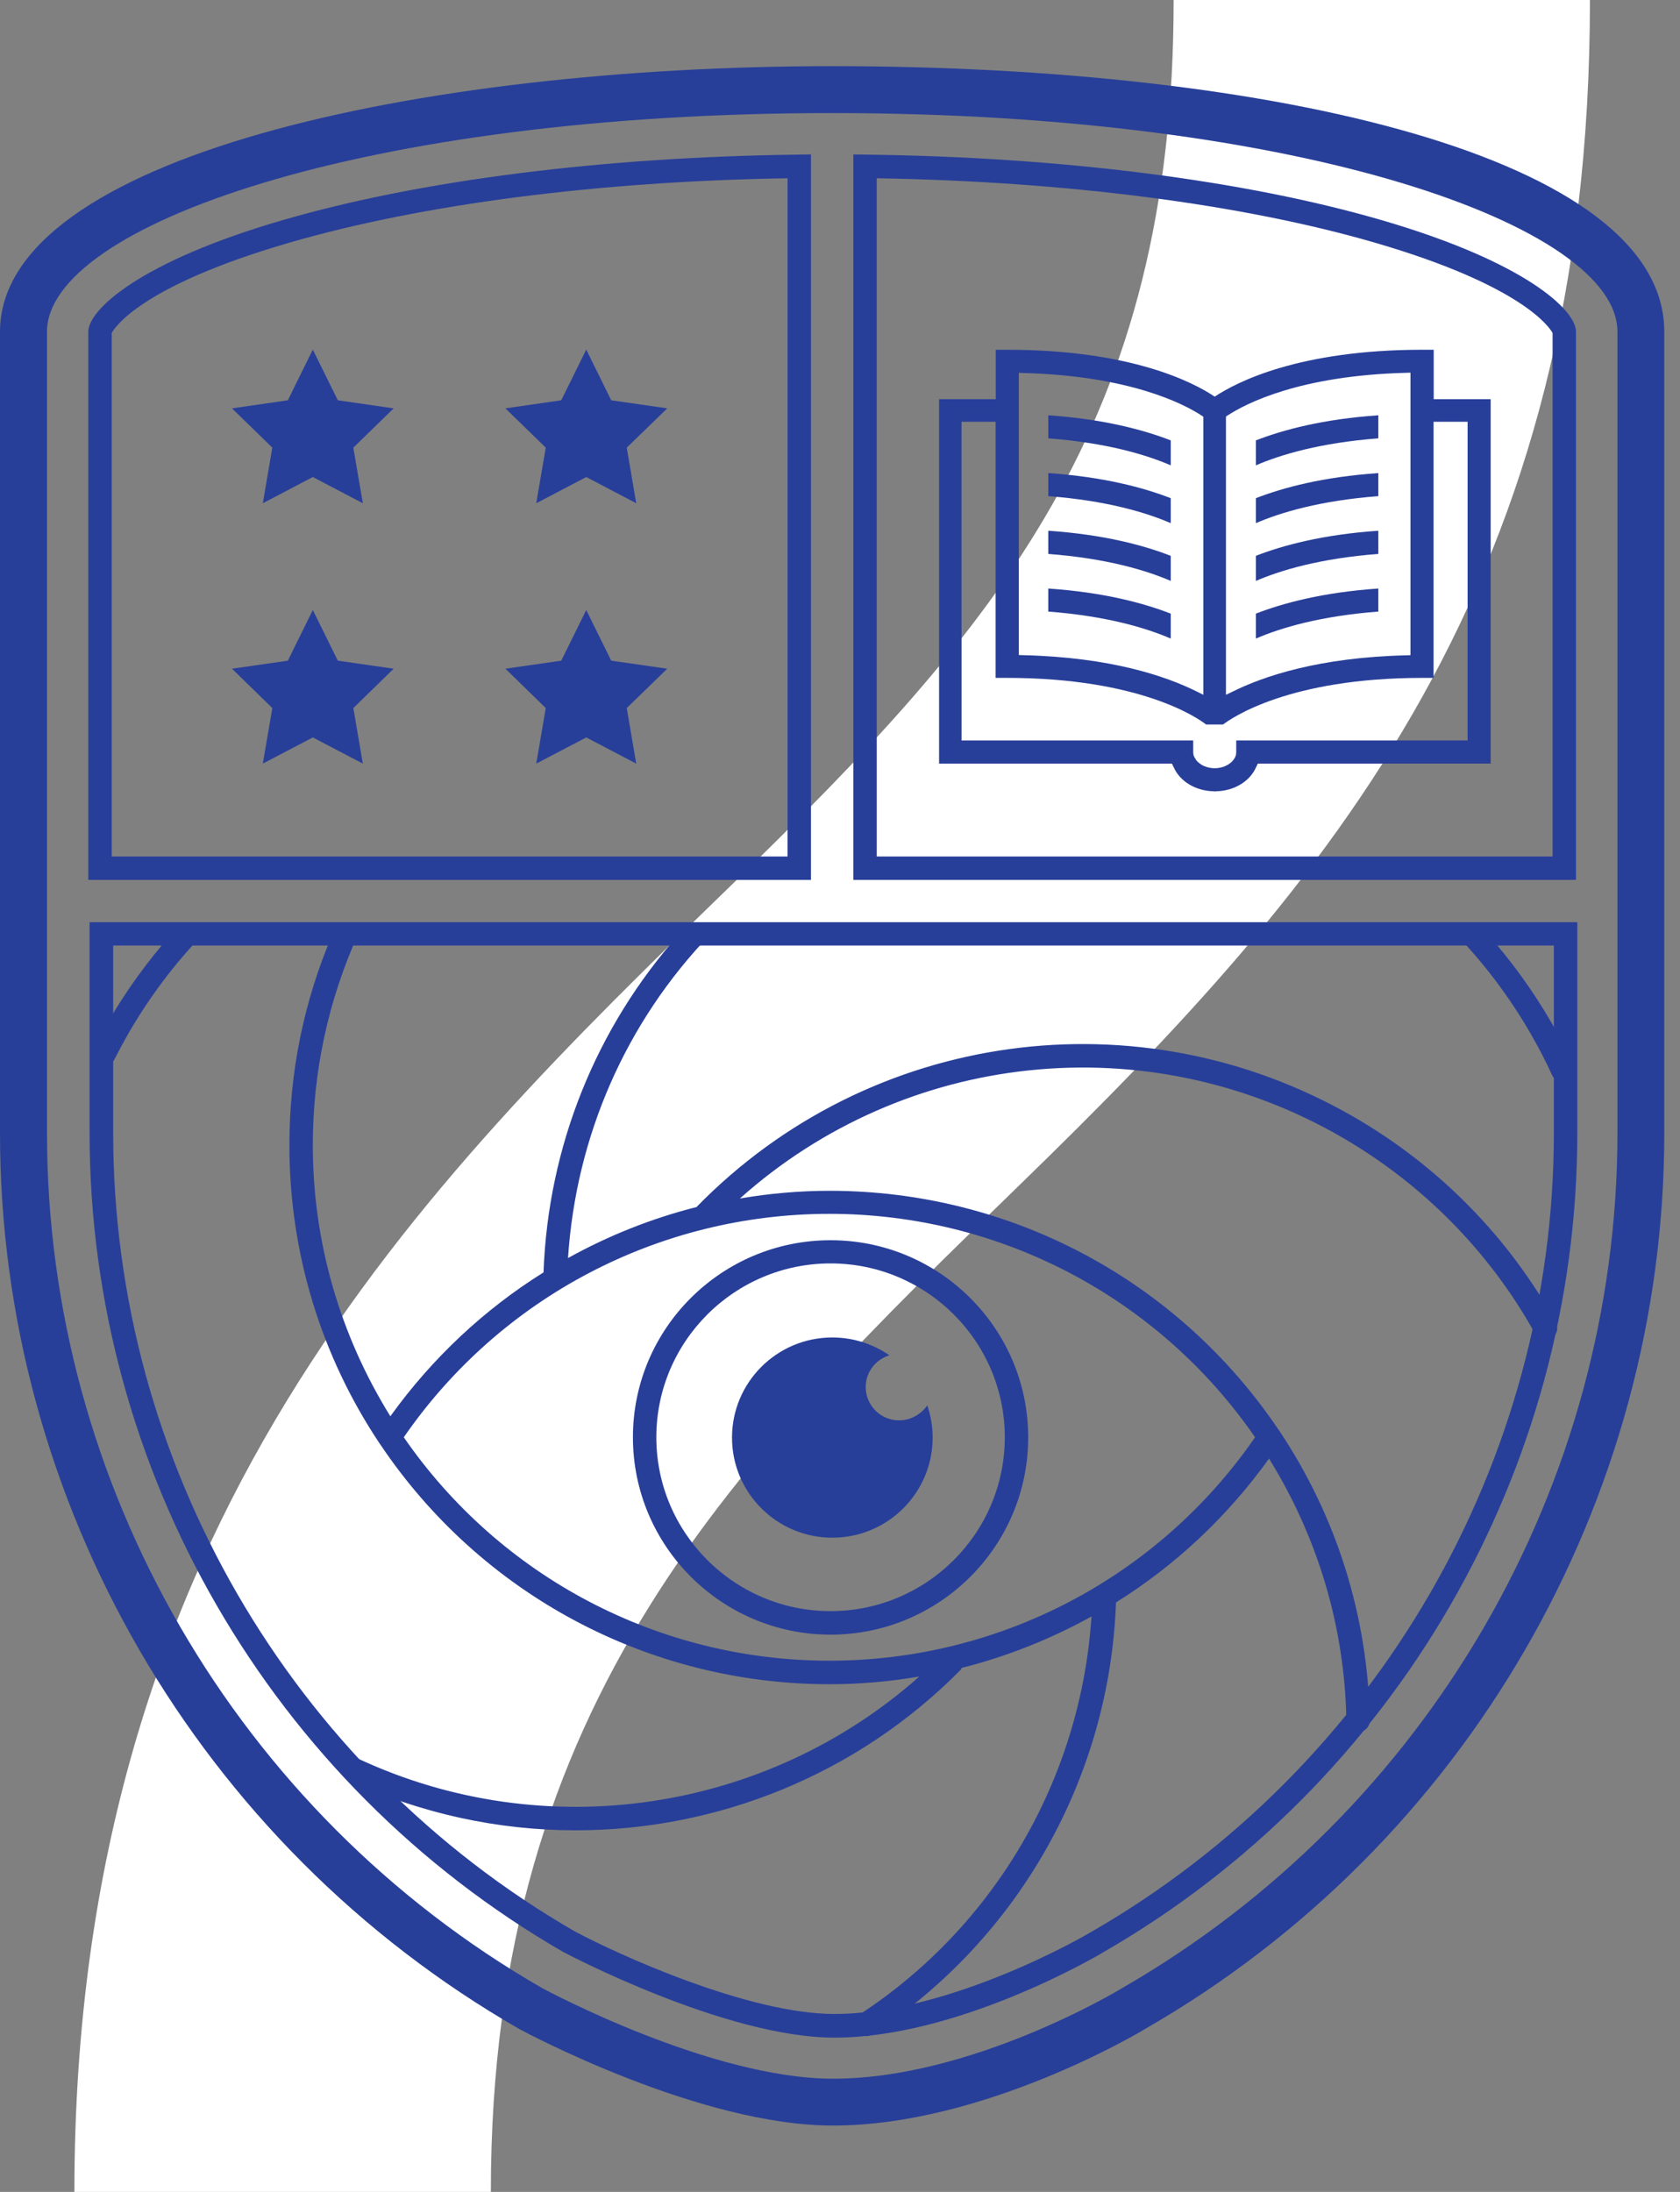 <?xml version="1.0" encoding="UTF-8"?> <svg xmlns="http://www.w3.org/2000/svg" width="46" height="60" viewBox="0 0 46 60" fill="none"><rect x="0" y="0" width="46" height="60" fill="#808080" stroke="none"/> <g clip-path="url(#clip0)"> <path d="M13.44 60C13.44 46.501 20.164 39.97 27.95 32.405C36.476 24.119 43.534 15.963 43.534 0H32.135C32.135 11.593 27.331 17.13 19.995 24.258C11.577 32.436 2.037 41.703 2.037 60H13.44Z" fill="white"></path> <path d="M22.846 55.777C19.848 55.777 15.468 53.456 15.425 53.434C7.418 48.818 2.453 40.229 2.453 31.022V25.243H43.188V31.022C43.188 40.242 38.214 48.835 30.203 53.443L30.177 53.46C30.021 53.551 26.23 55.777 22.846 55.777ZM3.099 25.883V31.018C3.099 40 7.942 48.373 15.737 52.868C16.907 53.495 20.489 55.129 22.846 55.129C26.057 55.129 29.817 52.924 29.852 52.898L29.882 52.881C37.694 48.386 42.546 40.009 42.546 31.014V25.883H3.099Z" fill="#283F99"></path> <path d="M22.741 44.746C25.727 44.746 28.153 42.325 28.153 39.347C28.153 36.369 25.727 33.949 22.741 33.949C19.756 33.949 17.33 36.365 17.33 39.343C17.33 42.321 19.756 44.746 22.741 44.746ZM22.741 34.584C25.371 34.584 27.512 36.719 27.512 39.343C27.512 41.967 25.371 44.102 22.741 44.102C20.112 44.102 17.971 41.967 17.971 39.343C17.971 36.719 20.112 34.584 22.741 34.584Z" fill="#283F99"></path> <path d="M4.701 25.563C4.047 26.302 3.462 27.106 2.964 27.966C2.825 28.208 2.691 28.455 2.565 28.701C2.483 28.861 2.548 29.051 2.708 29.133C2.756 29.155 2.803 29.168 2.851 29.168C2.968 29.168 3.081 29.103 3.137 28.991C3.258 28.753 3.384 28.52 3.518 28.286C4.09 27.296 4.779 26.38 5.567 25.563H4.701Z" fill="#283F99"></path> <path d="M42.602 36.201C41.306 33.858 39.387 31.908 37.051 30.564C31.172 27.18 23.794 28.2 19.071 33.041C17.841 33.352 16.658 33.823 15.553 34.437C15.77 31.104 17.135 27.975 19.457 25.567H18.599C16.32 28.126 15.008 31.381 14.882 34.83C13.261 35.842 11.836 37.173 10.688 38.768C9.306 36.542 8.565 33.987 8.565 31.351C8.565 29.337 8.985 27.392 9.808 25.567H9.107C8.322 27.396 7.924 29.337 7.924 31.351C7.924 34.277 8.782 37.104 10.402 39.525C10.402 39.529 10.406 39.529 10.406 39.529C13.162 43.644 17.763 46.103 22.715 46.103C23.547 46.103 24.366 46.03 25.172 45.892C20.991 49.605 14.934 50.53 9.813 48.144C9.653 48.07 9.462 48.139 9.384 48.299C9.31 48.459 9.38 48.649 9.54 48.727C11.528 49.652 13.656 50.102 15.761 50.102C19.639 50.102 23.46 48.584 26.294 45.719C26.311 45.701 26.324 45.675 26.337 45.654C27.581 45.343 28.772 44.863 29.886 44.249C29.595 48.667 27.256 52.712 23.538 55.142C23.391 55.237 23.348 55.435 23.447 55.587C23.508 55.682 23.612 55.734 23.716 55.734C23.777 55.734 23.837 55.717 23.894 55.682C27.897 53.062 30.384 48.649 30.557 43.864C32.177 42.853 33.603 41.522 34.747 39.927C36.085 42.084 36.822 44.547 36.865 47.097C36.87 47.275 37.013 47.413 37.186 47.413H37.19C37.368 47.409 37.511 47.266 37.506 47.089C37.459 44.258 36.601 41.517 35.032 39.17C35.028 39.166 35.028 39.166 35.024 39.161C32.268 35.051 27.672 32.596 22.719 32.596C21.888 32.596 21.064 32.669 20.259 32.807C24.777 28.77 31.398 28.049 36.727 31.122C38.958 32.41 40.795 34.273 42.034 36.512C42.09 36.616 42.203 36.676 42.316 36.676C42.367 36.676 42.419 36.663 42.471 36.637C42.627 36.551 42.684 36.356 42.602 36.201ZM22.711 33.227C27.377 33.227 31.718 35.509 34.365 39.343C31.718 43.177 27.377 45.459 22.711 45.459C18.045 45.459 13.703 43.177 11.056 39.343C13.703 35.509 18.045 33.227 22.711 33.227Z" fill="#283F99"></path> <path d="M42.464 27.966C41.965 27.106 41.38 26.302 40.726 25.563H39.855C40.644 26.38 41.333 27.296 41.905 28.286C42.121 28.658 42.321 29.043 42.498 29.432C42.555 29.548 42.667 29.617 42.789 29.617C42.832 29.617 42.88 29.609 42.923 29.587C43.083 29.514 43.153 29.323 43.079 29.164C42.897 28.757 42.689 28.355 42.464 27.966Z" fill="#283F99"></path> <path d="M22.806 58.184C19.163 58.184 14.414 55.647 14.215 55.539C5.442 50.495 0 41.102 0 31.022V9.081C0 4.309 11.464 1.811 22.785 1.811C34.886 1.811 45.57 4.309 45.57 9.081V31.018C45.57 41.098 40.132 50.49 31.376 55.526C31.212 55.63 26.927 58.184 22.806 58.184ZM22.785 3.095C9.926 3.095 1.287 6.19 1.287 9.081V31.018C1.287 40.64 6.481 49.609 14.843 54.42C15.017 54.515 19.488 56.901 22.811 56.901C26.571 56.901 30.562 54.523 30.726 54.42C39.097 49.604 44.287 40.64 44.287 31.018V9.081C44.287 6.19 35.648 3.095 22.785 3.095Z" fill="#283F99"></path> <path d="M28.703 11.999C30.289 12.12 31.376 12.444 32.056 12.738V12.055C31.311 11.766 30.22 11.472 28.703 11.368V11.999Z" fill="#283F99"></path> <path d="M28.703 13.581C30.289 13.702 31.376 14.027 32.056 14.32V13.637C31.311 13.348 30.22 13.054 28.703 12.95V13.581Z" fill="#283F99"></path> <path d="M28.703 16.741C30.289 16.862 31.376 17.186 32.056 17.48V16.797C31.311 16.508 30.22 16.214 28.703 16.11V16.741Z" fill="#283F99"></path> <path d="M28.703 15.163C30.289 15.284 31.376 15.608 32.056 15.902V15.215C31.311 14.925 30.22 14.632 28.703 14.528V15.163Z" fill="#283F99"></path> <path d="M37.74 11.999C36.154 12.12 35.067 12.444 34.387 12.738V12.055C35.132 11.766 36.224 11.472 37.74 11.368V11.999Z" fill="#283F99"></path> <path d="M37.74 13.581C36.154 13.702 35.067 14.027 34.387 14.32V13.637C35.132 13.348 36.224 13.054 37.74 12.95V13.581Z" fill="#283F99"></path> <path d="M37.74 16.741C36.154 16.862 35.067 17.186 34.387 17.48V16.797C35.132 16.508 36.224 16.214 37.74 16.11V16.741Z" fill="#283F99"></path> <path d="M37.74 15.163C36.154 15.284 35.067 15.608 34.387 15.902V15.215C35.132 14.925 36.224 14.632 37.74 14.528V15.163Z" fill="#283F99"></path> <path d="M40.114 10.927H39.976H39.256V10.279V9.881V9.574H38.949C35.552 9.574 33.849 10.469 33.273 10.849L33.26 10.858L33.247 10.849C32.671 10.465 30.964 9.574 27.572 9.574H27.264V9.881V10.279V10.927H26.545H26.406H25.713V11.619V11.718V20.13V20.212V20.903H26.406H26.761H32.09L32.121 20.973C32.125 20.981 32.129 20.985 32.134 20.994C32.294 21.375 32.719 21.647 33.225 21.66C33.225 21.66 33.225 21.66 33.23 21.66C33.23 21.66 33.252 21.664 33.264 21.664C33.278 21.664 33.299 21.66 33.299 21.66C33.299 21.66 33.299 21.66 33.303 21.66C33.81 21.647 34.235 21.375 34.395 20.994C34.4 20.985 34.404 20.981 34.408 20.973L34.439 20.903H39.768H40.123H40.816V20.212V20.13V11.718V11.619V10.927H40.114ZM33.568 11.403L33.62 11.368C34.118 11.044 35.595 10.279 38.502 10.205L38.62 10.201V17.934L38.511 17.938C36.111 17.994 34.586 18.513 33.732 18.941L33.568 19.019V11.403ZM27.896 10.205L28.014 10.21C30.921 10.287 32.398 11.048 32.896 11.372L32.948 11.407V19.019L32.784 18.937C31.93 18.509 30.409 17.99 28.005 17.934L27.896 17.93V10.205ZM40.188 20.268H34.179H34.161H33.849V20.584C33.849 20.584 33.849 20.584 33.849 20.588C33.849 20.614 33.845 20.64 33.841 20.666C33.828 20.713 33.806 20.761 33.771 20.8C33.767 20.804 33.767 20.808 33.763 20.813C33.732 20.852 33.693 20.886 33.646 20.916C33.641 20.921 33.633 20.925 33.628 20.929C33.581 20.955 33.529 20.981 33.472 20.998C33.464 20.998 33.459 21.003 33.451 21.003C33.39 21.02 33.325 21.029 33.26 21.029C33.195 21.029 33.13 21.02 33.069 21.003C33.061 21.003 33.056 20.998 33.048 20.998C32.992 20.981 32.94 20.96 32.892 20.929C32.888 20.925 32.879 20.921 32.875 20.916C32.827 20.886 32.788 20.852 32.758 20.813C32.753 20.808 32.753 20.804 32.749 20.8C32.719 20.756 32.693 20.713 32.68 20.666C32.675 20.64 32.671 20.614 32.671 20.588C32.671 20.588 32.671 20.588 32.671 20.584V20.268H32.359H32.342H26.328V11.545H27.26V17.891V18.249V18.556H27.567C31.237 18.556 32.814 19.667 33.022 19.831H33.49C33.698 19.672 35.27 18.556 38.944 18.556H39.252V18.249V17.891V11.545H40.184V20.268H40.188Z" fill="#283F99"></path> <path d="M22.205 24.085H2.418V9.081C2.418 8.476 3.835 7.158 7.743 6.025C11.499 4.932 16.52 4.296 21.88 4.232L22.205 4.227V24.085ZM3.059 23.445H21.564V4.88C16.382 4.962 11.551 5.589 7.92 6.644C3.822 7.832 3.12 8.995 3.059 9.116V23.445Z" fill="#283F99"></path> <path d="M43.152 24.085H23.365V4.227L23.69 4.232C29.049 4.296 34.071 4.932 37.827 6.025C41.735 7.162 43.152 8.476 43.152 9.081V24.085ZM24.006 23.445H42.511V9.116C42.45 8.999 41.748 7.837 37.65 6.644C34.023 5.589 29.188 4.966 24.006 4.88V23.445Z" fill="#283F99"></path> <path d="M16.052 9.57L16.736 10.957L18.27 11.178L17.161 12.254L17.421 13.776L16.052 13.058L14.683 13.776L14.943 12.254L13.838 11.178L15.367 10.957L16.052 9.57Z" fill="#283F99"></path> <path d="M16.052 16.698L16.736 18.085L18.27 18.305L17.161 19.382L17.421 20.903L16.052 20.186L14.683 20.903L14.943 19.382L13.838 18.305L15.367 18.085L16.052 16.698Z" fill="#283F99"></path> <path d="M8.565 16.698L9.25 18.085L10.779 18.305L9.675 19.382L9.935 20.903L8.565 20.186L7.196 20.903L7.456 19.382L6.352 18.305L7.881 18.085L8.565 16.698Z" fill="#283F99"></path> <path d="M8.565 9.57L9.25 10.957L10.779 11.178L9.675 12.254L9.935 13.776L8.565 13.058L7.196 13.776L7.456 12.254L6.352 11.178L7.881 10.957L8.565 9.57Z" fill="#283F99"></path> <path d="M24.618 38.88C24.111 38.88 23.704 38.47 23.704 37.968C23.704 37.558 23.977 37.212 24.354 37.099C23.908 36.793 23.37 36.611 22.79 36.611C21.273 36.611 20.043 37.839 20.043 39.352C20.043 40.864 21.273 42.092 22.79 42.092C24.306 42.092 25.537 40.864 25.537 39.352C25.537 39.04 25.485 38.746 25.389 38.47C25.22 38.712 24.939 38.88 24.618 38.88Z" fill="#283F99"></path> </g> <defs> <clipPath id="clip0"> <rect width="45.57" height="60" fill="white"></rect> </clipPath> </defs> </svg> 